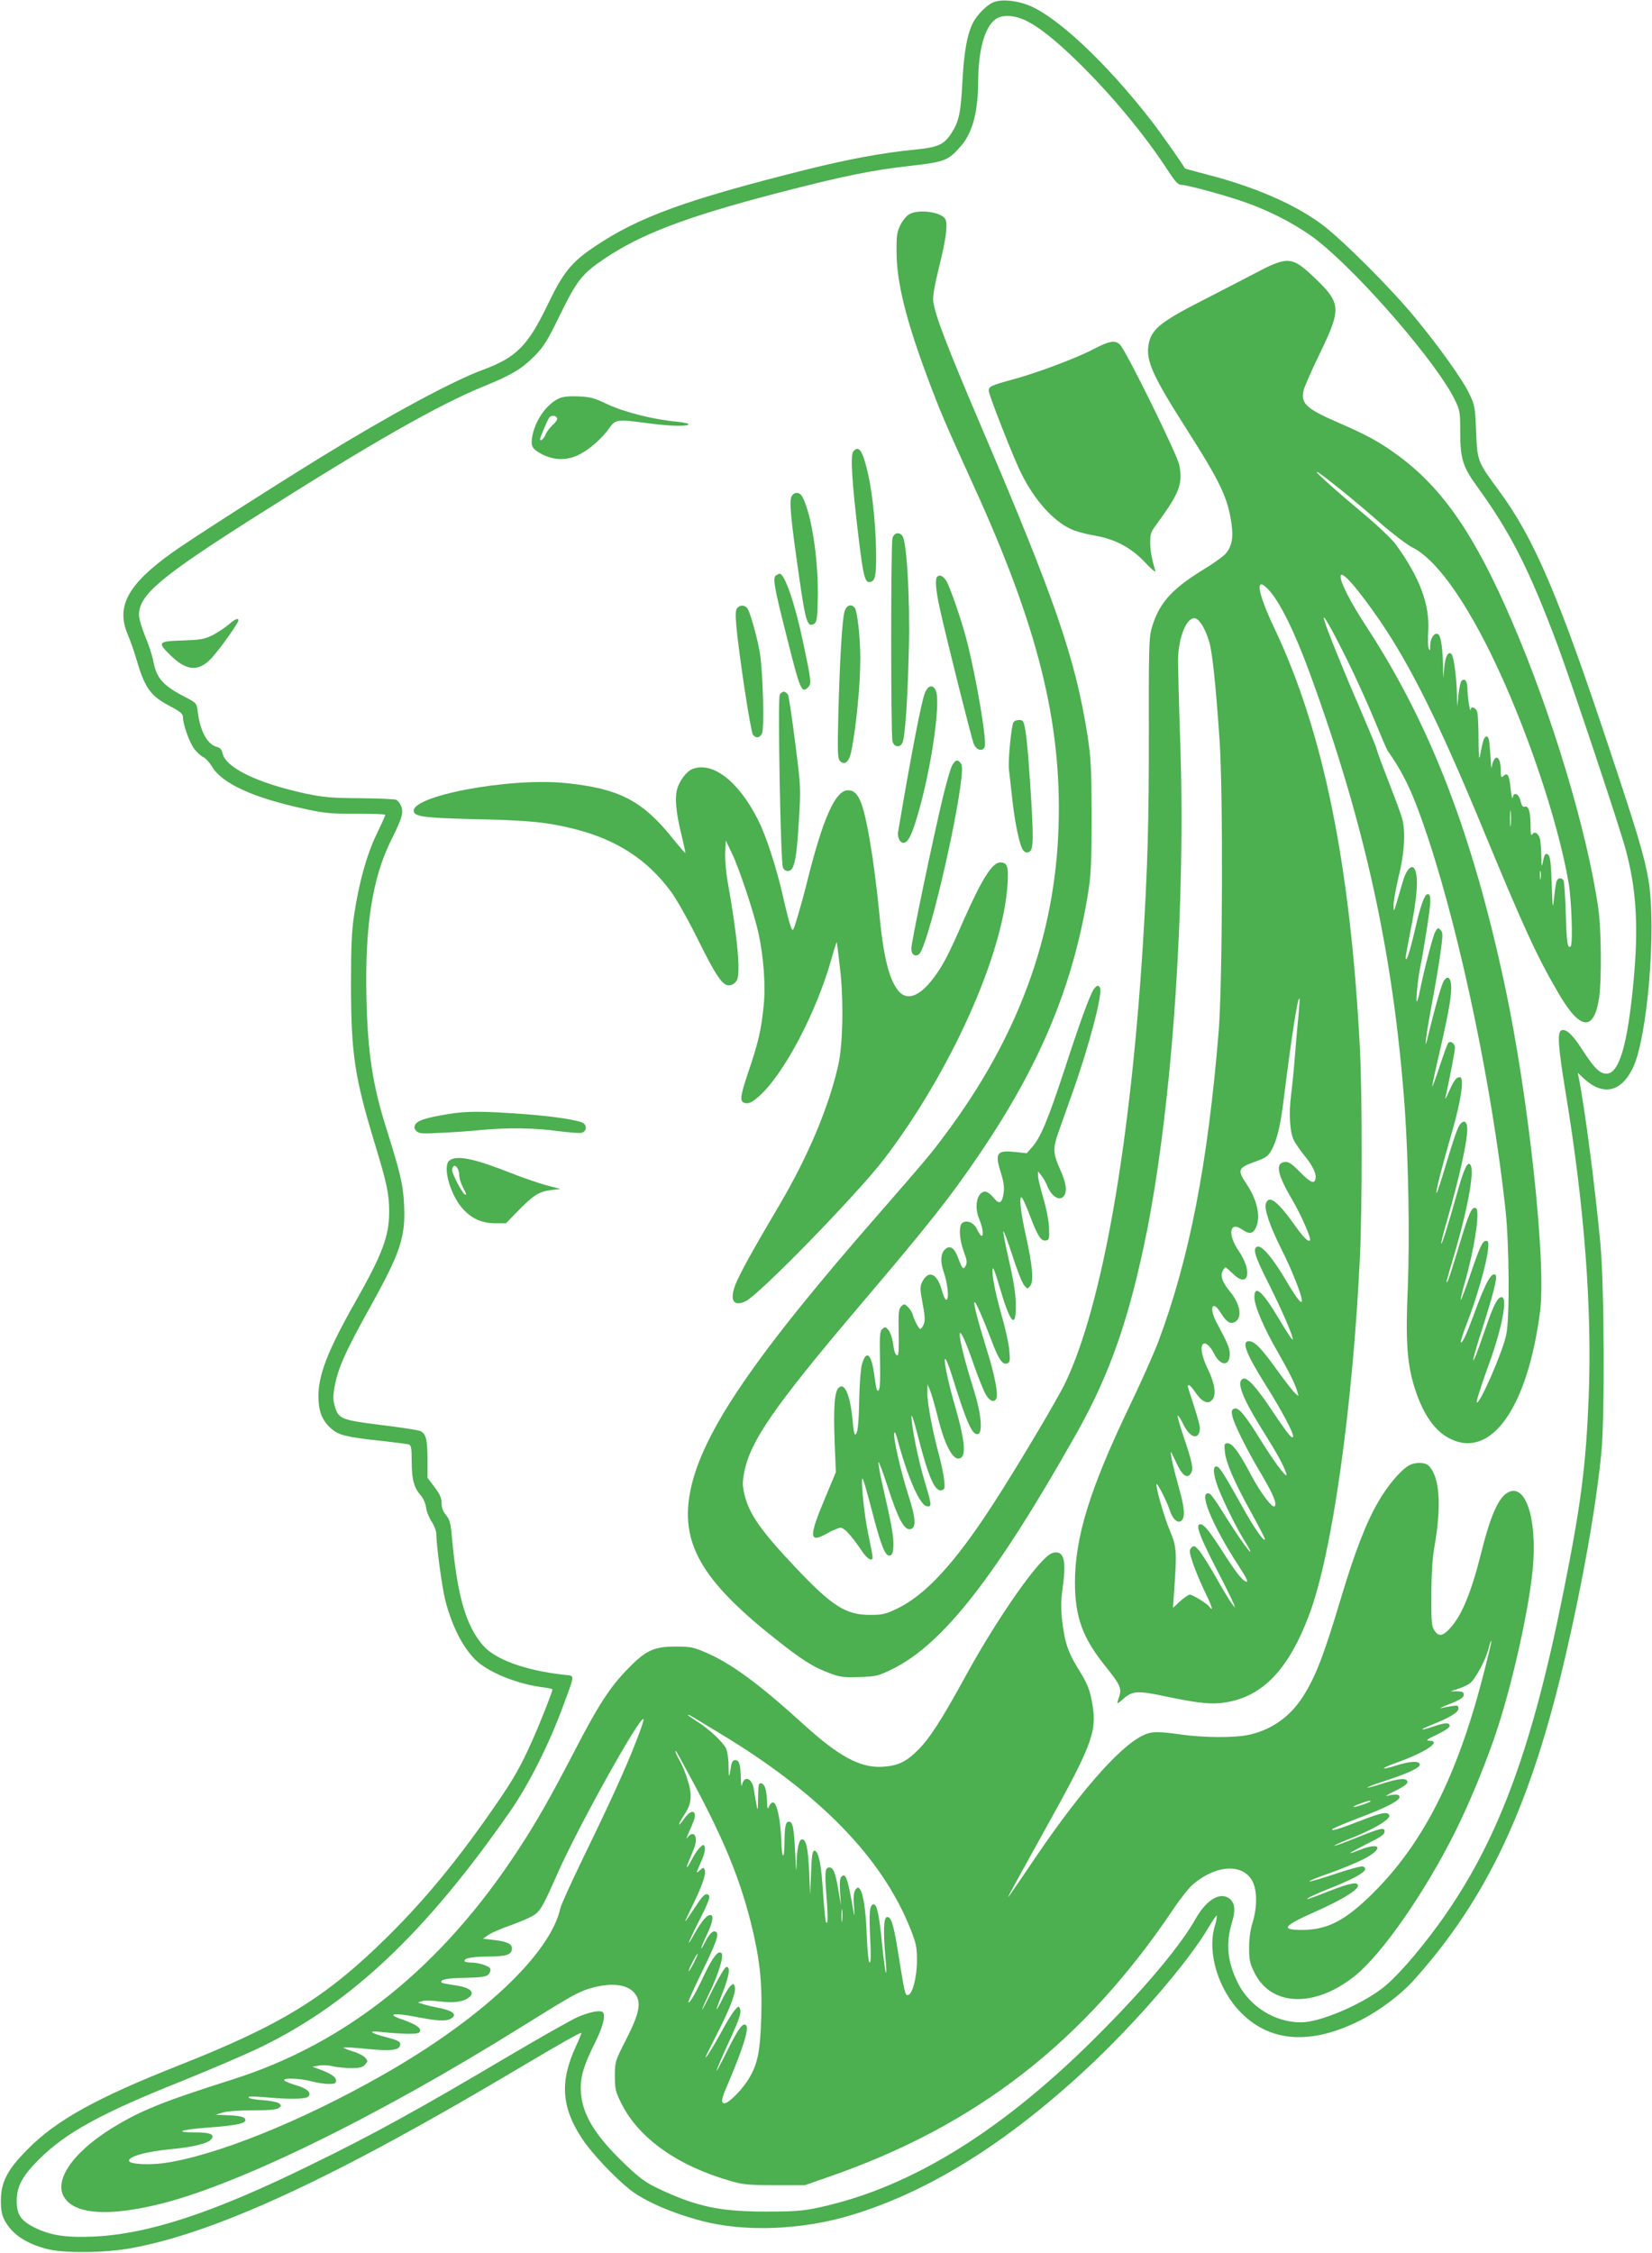 <?xml version="1.0" standalone="no"?>
<!DOCTYPE svg PUBLIC "-//W3C//DTD SVG 20010904//EN"
 "http://www.w3.org/TR/2001/REC-SVG-20010904/DTD/svg10.dtd">
<svg version="1.0" xmlns="http://www.w3.org/2000/svg"
 width="939pt" height="1280pt" viewBox="0 0 939 1280"
 preserveAspectRatio="xMidYMid meet">
<g transform="translate(0,1280) scale(0.1,-0.1)"
fill="#4caf50" stroke="none">
<path d="M5654 12790 c-39 -12 -98 -70 -124 -120 -33 -66 -51 -167 -60 -340
-9 -173 -20 -224 -65 -291 -40 -61 -77 -77 -205 -89 -183 -18 -382 -55 -622
-115 -678 -170 -946 -267 -1195 -434 -137 -92 -180 -145 -273 -338 -111 -229
-176 -294 -365 -364 -170 -62 -536 -260 -915 -493 -294 -181 -750 -473 -849
-544 -254 -181 -323 -307 -255 -467 14 -33 35 -91 46 -130 51 -175 81 -218
198 -279 56 -30 70 -42 70 -61 0 -41 37 -144 65 -181 15 -19 38 -40 51 -46 13
-6 35 -30 48 -52 58 -98 235 -179 533 -243 112 -24 148 -27 291 -26 89 0 162
-2 162 -7 0 -4 -23 -55 -51 -113 -56 -118 -98 -270 -126 -454 -14 -93 -18
-179 -18 -403 1 -386 20 -518 134 -893 71 -233 83 -290 83 -392 0 -138 -38
-241 -197 -520 -151 -267 -205 -406 -205 -526 0 -88 21 -140 72 -185 43 -38
83 -48 273 -69 83 -9 158 -19 167 -21 15 -5 18 -18 18 -92 0 -105 12 -152 49
-195 17 -19 30 -48 33 -73 3 -23 18 -59 32 -80 14 -21 26 -52 26 -69 0 -64 32
-299 50 -373 38 -149 98 -267 171 -341 72 -72 241 -140 389 -158 28 -3 50 -9
50 -12 0 -13 -72 -196 -116 -293 -62 -140 -104 -213 -193 -343 -217 -317 -408
-551 -632 -772 -347 -342 -601 -498 -1184 -728 -465 -184 -692 -309 -856 -474
-116 -116 -153 -187 -154 -291 0 -58 5 -84 22 -116 40 -75 116 -128 234 -160
95 -27 336 -25 490 4 488 91 1159 403 2199 1022 243 144 342 200 354 200 3 0
-11 -34 -30 -75 -94 -203 -83 -350 38 -531 54 -80 178 -212 268 -284 84 -66
237 -133 412 -179 242 -63 566 -51 844 33 436 131 876 403 1331 824 283 262
588 615 704 814 23 38 43 67 45 65 3 -3 -2 -31 -12 -63 -43 -150 22 -362 152
-491 169 -170 406 -182 689 -35 104 55 215 139 285 215 424 470 671 998 869
1852 98 421 173 846 203 1150 20 205 17 941 -5 1185 -30 322 -88 769 -123 945
l-6 30 33 -31 c108 -101 211 -81 278 54 85 168 137 792 91 1072 -22 131 -63
269 -229 766 -285 858 -425 1182 -623 1449 -120 162 -121 165 -128 335 -5 136
-8 149 -37 210 -38 81 -173 270 -311 437 -134 163 -410 439 -527 527 -154 115
-383 215 -660 286 -65 17 -120 32 -120 33 -16 30 -135 199 -197 279 -245 314
-513 568 -677 642 -69 31 -156 42 -207 26z m162 -100 c78 -34 171 -106 308
-239 199 -195 385 -420 520 -628 35 -54 53 -73 69 -73 36 0 283 -68 386 -107
148 -54 297 -136 396 -215 250 -201 678 -698 776 -903 27 -56 29 -68 29 -182
0 -149 15 -197 98 -310 191 -264 296 -472 457 -903 82 -222 350 -1025 385
-1155 62 -229 74 -440 45 -751 -34 -363 -82 -524 -154 -524 -38 0 -69 31 -136
134 -56 88 -94 123 -120 112 -25 -9 -18 -97 25 -359 106 -645 150 -1222 130
-1728 -16 -394 -45 -616 -146 -1117 -181 -902 -378 -1423 -709 -1878 -124
-169 -248 -309 -324 -365 -133 -98 -353 -189 -457 -189 -147 0 -290 89 -357
222 -60 119 -71 224 -36 340 25 81 18 124 -22 147 -52 29 -124 -18 -181 -117
-84 -150 -272 -376 -523 -630 -557 -567 -1090 -900 -1621 -1014 -93 -20 -138
-23 -304 -23 -258 0 -390 28 -605 129 -74 35 -107 59 -188 136 -172 163 -245
282 -255 409 -6 85 13 151 79 283 45 90 63 157 46 175 -15 15 -82 1 -150 -30
-40 -19 -210 -115 -378 -214 -520 -308 -777 -450 -1141 -627 -549 -269 -912
-388 -1223 -403 -157 -7 -245 6 -332 48 -83 40 -108 75 -108 154 0 82 31 141
125 235 153 153 355 264 820 449 168 68 374 156 458 198 505 249 928 651 1401
1331 106 152 221 381 299 592 73 199 72 177 5 185 -220 25 -389 87 -458 167
-97 113 -145 279 -175 601 -8 93 -13 113 -35 139 -17 20 -25 42 -25 68 0 29
-10 51 -40 91 l-40 53 0 103 c0 114 -9 149 -42 163 -13 5 -113 21 -223 34
-225 28 -242 35 -262 107 -10 33 -10 58 -3 101 21 116 58 199 210 473 166 299
195 388 187 565 -5 119 -21 184 -102 442 -77 243 -105 429 -112 734 -10 413
34 689 142 904 60 120 70 154 55 190 -6 16 -19 32 -28 36 -10 4 -102 8 -207 9
-165 1 -206 5 -311 27 -271 59 -451 146 -469 228 -4 20 -14 32 -31 36 -55 14
-95 86 -110 199 -6 50 -7 51 -68 83 -132 68 -166 107 -186 211 -5 28 -25 89
-45 136 -19 47 -35 101 -35 121 0 114 118 214 665 561 659 418 1034 632 1299
740 152 62 210 96 283 169 54 55 73 85 147 237 95 194 125 232 250 316 208
141 464 238 976 372 378 98 547 133 767 157 192 22 213 30 282 109 69 77 100
195 101 373 1 174 36 302 96 349 35 27 97 27 160 1z"/>
<path d="M5167 11582 c-15 -9 -38 -37 -50 -62 -19 -39 -22 -60 -21 -155 1
-171 55 -388 180 -721 69 -184 96 -247 256 -599 367 -803 503 -1347 485 -1939
-19 -628 -233 -1205 -651 -1761 -79 -106 -114 -147 -361 -430 -712 -813 -1012
-1251 -1080 -1580 -61 -298 59 -511 477 -842 158 -126 223 -166 316 -200 58
-22 80 -24 168 -21 96 3 106 6 188 46 288 143 586 525 1046 1340 190 338 300
654 399 1147 145 732 222 1854 189 2793 -7 207 -12 411 -12 453 2 133 52 250
100 235 25 -8 57 -63 78 -135 17 -58 37 -246 58 -556 21 -300 17 -1380 -5
-1655 -61 -749 -167 -1295 -344 -1765 -25 -66 -98 -230 -163 -365 -226 -471
-310 -744 -310 -1004 1 -195 44 -313 175 -475 83 -103 92 -125 76 -172 -15
-45 -15 -45 24 -11 50 45 83 47 225 17 182 -38 257 -48 326 -41 229 23 385
179 507 506 130 349 246 1174 287 2030 13 275 13 928 0 1180 -54 1049 -208
1804 -486 2390 -97 204 -113 304 -34 220 65 -69 148 -238 235 -475 316 -864
477 -1605 540 -2475 21 -303 28 -731 17 -1015 -13 -289 -5 -420 33 -551 47
-159 116 -263 207 -308 234 -117 441 176 512 724 36 279 -66 1222 -200 1848
-184 864 -424 1485 -786 2040 -92 141 -148 249 -148 287 0 43 93 -62 223 -251
175 -256 339 -586 582 -1174 240 -580 310 -732 434 -944 123 -212 202 -219
231 -21 14 102 12 384 -5 502 -62 437 -264 1109 -493 1638 -208 483 -390 748
-640 933 -108 80 -179 119 -348 192 -183 80 -213 109 -193 187 6 21 46 113 91
205 123 254 121 285 -27 427 -132 126 -153 128 -346 26 -57 -30 -193 -100
-302 -156 -221 -113 -277 -157 -295 -231 -24 -97 10 -178 208 -489 198 -310
239 -397 260 -545 11 -79 2 -126 -31 -167 -11 -15 -72 -59 -137 -98 -178 -110
-249 -193 -288 -336 -13 -49 -15 -139 -14 -573 1 -519 -7 -794 -35 -1235 -73
-1139 -231 -2032 -439 -2470 -43 -91 -278 -486 -414 -695 -215 -331 -379 -510
-542 -589 -67 -32 -83 -36 -155 -36 -137 0 -214 49 -419 265 -196 207 -264
302 -292 410 -14 55 -15 75 -5 129 34 182 165 372 656 951 394 463 520 623
679 858 351 515 539 970 623 1502 14 93 18 174 18 425 -1 271 -4 328 -23 453
-69 441 -185 777 -613 1778 -187 439 -252 608 -264 689 -4 29 5 85 34 203 39
156 50 243 33 269 -25 40 -155 56 -205 25z m2461 -1570 c51 -41 150 -124 219
-185 69 -60 152 -123 184 -139 124 -62 281 -274 438 -592 197 -398 384 -947
447 -1311 17 -101 25 -347 12 -361 -18 -17 -23 17 -28 184 -3 97 -9 183 -13
190 -13 20 -36 14 -41 -10 -3 -13 -9 -54 -13 -93 -7 -65 -8 -59 -13 82 -3 101
-9 156 -17 164 -17 17 -25 7 -33 -38 -7 -33 -8 -29 -9 28 0 37 -4 81 -7 99 -8
35 -31 51 -45 29 -6 -9 -9 3 -9 36 0 88 -10 127 -31 122 -13 -4 -20 4 -26 32
-10 42 -39 55 -45 19 -2 -13 -7 12 -12 55 -8 77 -18 91 -44 65 -9 -9 -12 -1
-12 39 0 59 -21 88 -39 54 -6 -11 -12 -30 -13 -43 -1 -13 -4 22 -7 77 -5 79
-9 100 -21 100 -14 0 -21 -20 -37 -105 -6 -34 -8 -14 -9 85 0 72 -3 142 -7
158 -7 27 -36 38 -38 15 -3 -23 -18 76 -18 119 -1 44 -15 63 -34 44 -5 -5 -13
-41 -17 -78 l-7 -68 -2 75 c-2 93 -18 211 -31 224 -18 18 -35 -13 -41 -77 l-6
-62 -1 76 c-3 111 -13 170 -30 177 -21 8 -42 -25 -43 -67 0 -28 -2 -32 -8 -16
-5 11 -6 56 -3 100 9 151 -48 303 -183 490 -24 33 -104 109 -195 185 -273 228
-355 318 -112 122z m32 -967 c49 -99 118 -252 154 -340 36 -88 69 -165 74
-171 97 -139 148 -250 231 -501 185 -561 363 -1416 438 -2103 22 -208 25 -624
4 -715 -22 -102 -152 -398 -167 -383 -4 5 25 97 71 223 73 201 106 375 70 375
-22 0 -43 -39 -86 -162 -58 -168 -71 -200 -75 -195 -3 2 22 88 55 190 58 181
83 281 73 292 -23 23 -57 -38 -127 -230 -42 -113 -64 -159 -72 -152 -3 3 13
53 36 111 53 137 110 335 118 409 5 49 4 57 -11 57 -20 0 -36 -36 -96 -213
-24 -70 -45 -125 -47 -123 -2 2 7 44 21 92 56 194 90 414 66 429 -23 14 -39
-21 -96 -210 -31 -104 -60 -197 -66 -205 -12 -20 -8 -2 36 145 86 292 123 510
88 522 -15 6 -34 -39 -68 -159 -48 -172 -87 -298 -92 -294 -2 3 12 60 32 128
70 244 116 450 116 523 0 42 -18 55 -40 28 -16 -20 -32 -66 -100 -291 -17 -57
-33 -102 -35 -100 -6 5 32 153 90 353 51 176 69 305 43 305 -21 0 -34 -18 -64
-86 -14 -33 -22 -45 -18 -29 28 127 54 264 54 283 0 23 -25 41 -38 27 -4 -3
-26 -64 -49 -133 -23 -70 -42 -121 -42 -115 -1 7 19 99 44 206 51 222 68 320
63 374 -4 45 -26 51 -45 13 -14 -29 -52 -165 -82 -290 -18 -75 -20 -78 -15
-30 3 30 19 124 35 209 16 84 37 207 46 273 15 108 15 120 1 135 -15 14 -17
13 -31 -13 -14 -28 -63 -216 -87 -336 -6 -32 -14 -58 -17 -58 -6 0 6 131 18
186 21 101 59 343 59 382 0 30 -4 42 -14 42 -19 0 -40 -58 -76 -214 -29 -122
-49 -182 -50 -146 0 8 11 69 24 135 44 216 51 337 23 373 -16 20 -45 -13 -62
-72 -8 -28 -24 -80 -34 -116 -19 -63 -19 -64 -20 -25 -1 22 13 96 29 165 33
134 40 254 20 329 -6 23 -40 115 -75 204 -35 90 -67 176 -71 193 -4 16 -47
119 -94 229 -88 201 -192 458 -204 505 -13 47 42 -49 134 -235z m927 -932 c-2
-21 -4 -4 -4 37 0 41 2 58 4 38 2 -21 2 -55 0 -75z m170 -305 c-2 -13 -4 -5
-4 17 -1 22 1 32 4 23 2 -10 2 -28 0 -40z m-1377 -784 c-6 -54 -14 -157 -20
-227 -5 -70 -15 -167 -21 -214 -14 -109 -8 -217 16 -263 10 -19 35 -55 55 -80
47 -56 72 -105 68 -132 -5 -38 -26 -30 -88 32 -49 50 -66 61 -88 58 -54 -6
-42 -70 40 -209 53 -89 113 -227 104 -236 -10 -11 -38 17 -86 85 -99 139 -148
176 -165 123 -10 -31 24 -130 90 -261 59 -117 115 -259 115 -290 0 -25 -29 12
-91 116 -75 128 -138 201 -163 191 -27 -11 -14 -54 66 -212 78 -156 141 -302
136 -316 -2 -5 -37 47 -78 117 -95 159 -140 199 -140 123 0 -48 54 -175 132
-309 70 -123 99 -181 113 -230 8 -25 7 -25 -13 -6 -12 10 -60 72 -106 136 -88
122 -125 160 -157 160 -44 0 -17 -70 97 -252 84 -133 154 -264 154 -286 0 -27
-28 7 -115 137 -92 139 -145 197 -169 188 -41 -16 -6 -108 116 -302 78 -125
112 -186 128 -233 18 -50 -56 44 -138 176 -96 155 -132 198 -156 189 -15 -6
-17 -14 -12 -40 9 -46 82 -192 164 -330 68 -114 92 -171 77 -185 -13 -13 -80
77 -133 176 -68 130 -107 182 -133 182 -20 0 -21 -4 -17 -47 7 -64 51 -168
148 -343 44 -80 80 -149 80 -155 -1 -22 -63 66 -122 173 -110 197 -135 237
-152 240 -25 5 -20 -49 10 -126 35 -88 108 -234 151 -301 19 -29 32 -55 30
-57 -5 -6 -87 113 -161 232 -31 51 -62 94 -70 97 -70 27 10 -173 163 -407 52
-80 62 -103 37 -89 -22 13 -59 61 -130 173 -75 116 -103 150 -123 150 -29 0
-8 -60 82 -236 53 -102 100 -197 106 -212 l9 -27 -19 25 c-11 14 -52 82 -91
151 -39 69 -83 138 -97 153 -23 25 -27 26 -41 13 -13 -14 -13 -23 8 -87 13
-39 44 -113 69 -165 26 -52 43 -95 39 -95 -4 0 -10 5 -14 11 -9 16 -95 69
-111 69 -7 0 -32 -17 -55 -37 l-41 -38 9 125 c13 192 11 225 -25 310 -33 76
-85 259 -77 268 6 5 60 -101 75 -149 16 -50 45 -76 66 -59 23 19 18 75 -15
191 -29 102 -51 199 -44 199 1 0 15 -27 30 -60 32 -71 60 -93 81 -64 18 25 12
61 -38 207 -22 65 -38 121 -35 124 3 3 18 -20 33 -51 39 -80 92 -90 93 -18 0
13 -16 71 -35 129 -39 119 -38 113 -26 113 4 0 20 -18 35 -40 35 -53 70 -70
94 -46 27 26 19 91 -22 176 -36 73 -46 133 -26 145 15 9 38 -12 61 -56 36 -72
89 -73 89 -2 0 33 -13 64 -74 177 -46 86 -25 136 24 55 30 -49 53 -64 79 -50
44 24 31 102 -28 173 -44 54 -56 89 -41 118 6 11 13 20 16 20 2 0 20 -16 40
-35 90 -90 116 9 34 129 -64 94 -51 171 21 120 40 -28 61 -25 78 12 28 61 7
156 -53 246 -55 82 -51 93 54 130 55 20 68 29 87 63 31 56 51 138 69 285 44
353 80 587 90 577 2 -2 -1 -48 -6 -103z"/>
<path d="M6213 10815 c-96 -50 -316 -133 -453 -170 -128 -35 -140 -41 -140
-65 0 -23 143 -388 186 -472 74 -148 177 -264 277 -312 28 -14 91 -31 139 -39
118 -20 209 -69 289 -155 34 -36 59 -57 56 -46 -21 71 -29 114 -29 161 -1 46
4 62 30 96 137 187 156 236 135 345 -13 63 -303 651 -337 684 -29 27 -62 21
-153 -27z"/>
<path d="M3172 10534 c-72 -37 -134 -130 -148 -222 -7 -49 2 -64 59 -94 66
-33 135 -35 200 -5 62 28 139 95 182 157 33 47 45 49 220 25 124 -16 221 -19
229 -6 3 4 -26 11 -65 15 -133 12 -299 54 -394 98 -79 38 -100 43 -170 46 -59
2 -89 -2 -113 -14z m-5 -111 c2 -6 -9 -24 -26 -38 -16 -15 -35 -40 -41 -56
-10 -24 -30 -40 -30 -24 0 11 43 111 52 123 13 15 40 12 45 -5z"/>
<path d="M4850 10235 c-17 -21 -8 -171 29 -479 29 -242 38 -274 73 -261 22 9
28 36 28 141 0 154 -19 354 -46 472 -30 131 -52 165 -84 127z"/>
<path d="M4499 9979 c-14 -26 -4 -130 45 -468 35 -245 46 -278 84 -255 14 9
18 30 20 130 6 218 -32 482 -85 587 -16 33 -48 36 -64 6z"/>
<path d="M5073 9743 c-10 -36 -10 -1120 0 -1155 9 -33 41 -38 56 -9 15 28 30
236 37 536 7 283 -12 612 -37 641 -19 24 -48 16 -56 -13z"/>
<path d="M4411 9531 c-20 -13 -11 -66 60 -345 78 -311 85 -328 123 -290 19 19
17 37 -30 259 -45 215 -104 385 -132 385 -4 0 -13 -4 -21 -9z"/>
<path d="M5327 9523 c-13 -12 -7 -83 14 -176 39 -178 181 -742 194 -774 15
-36 51 -45 62 -16 13 33 -46 385 -102 604 -26 104 -94 301 -115 337 -19 30
-39 40 -53 25z"/>
<path d="M4190 9345 c-9 -10 -10 -38 -5 -97 13 -155 82 -608 95 -623 18 -21
37 -19 51 7 14 26 6 340 -11 452 -11 74 -51 221 -69 255 -14 24 -43 27 -61 6z"/>
<path d="M4801 9328 c-14 -43 -28 -281 -36 -589 -5 -219 -4 -248 10 -263 27
-26 52 -4 64 56 28 140 51 375 51 528 0 117 -17 269 -32 287 -19 24 -46 15
-57 -19z"/>
<path d="M1304 9255 c-22 -19 -64 -47 -94 -63 -49 -24 -68 -27 -172 -31 -140
-4 -145 -10 -70 -83 83 -82 146 -94 213 -38 30 24 112 131 163 212 26 40 3 42
-40 3z"/>
<path d="M5257 8863 c-20 -50 -78 -350 -152 -788 -6 -37 15 -71 38 -62 23 9
43 52 77 170 74 257 127 621 100 691 -15 39 -45 34 -63 -11z"/>
<path d="M4432 8853 c-12 -24 5 -951 18 -981 7 -16 17 -22 33 -20 32 4 45 67
58 288 11 182 11 189 -21 440 -18 140 -36 263 -41 273 -6 9 -16 17 -24 17 -8
0 -18 -8 -23 -17z"/>
<path d="M5761 8697 c-12 -15 -32 -218 -26 -269 2 -18 9 -82 16 -143 15 -151
45 -294 65 -316 13 -14 21 -16 35 -8 24 12 25 75 4 394 -14 214 -26 323 -40
346 -9 13 -41 11 -54 -4z"/>
<path d="M5414 8455 c-9 -13 -33 -95 -54 -182 -57 -237 -180 -826 -180 -862 0
-35 22 -50 45 -31 46 38 211 728 240 1003 5 48 4 71 -5 82 -17 21 -27 19 -46
-10z"/>
<path d="M3934 8430 c-32 -13 -72 -66 -85 -113 -14 -53 -7 -133 25 -262 13
-55 23 -101 22 -102 -1 -2 -34 36 -72 83 -173 216 -305 284 -609 315 -323 33
-896 -76 -862 -165 10 -26 75 -34 347 -40 307 -7 412 -17 565 -56 239 -60 412
-172 546 -352 33 -44 99 -161 153 -270 108 -218 144 -271 184 -266 16 2 32 13
40 28 23 43 4 246 -53 567 -9 51 -15 123 -13 160 l3 68 34 -70 c42 -87 127
-342 152 -456 30 -137 42 -302 29 -419 -13 -131 -30 -204 -86 -369 -50 -149
-52 -174 -13 -179 19 -2 39 9 75 41 141 127 325 476 410 779 15 54 29 97 30
95 1 -1 10 -69 19 -151 21 -179 16 -430 -10 -546 -53 -237 -170 -516 -333
-793 -162 -274 -226 -392 -252 -456 -34 -88 -11 -127 58 -94 78 37 638 612
789 810 376 493 675 1158 700 1560 6 101 -1 123 -42 123 -45 0 -105 -96 -209
-331 -86 -197 -116 -254 -170 -326 -79 -105 -151 -131 -199 -73 -54 64 -87
198 -111 460 -8 85 -25 218 -36 295 -47 306 -75 385 -140 385 -72 0 -143 -159
-235 -530 -14 -58 -38 -143 -52 -190 -26 -85 -26 -85 -38 -55 -7 17 -27 93
-44 170 -37 163 -96 346 -142 436 -110 220 -260 336 -375 289z"/>
<path d="M6216 7178 c-23 -36 -77 -183 -168 -463 -92 -279 -133 -377 -181
-432 l-31 -35 -68 7 c-104 11 -115 -6 -77 -125 14 -45 18 -78 14 -107 -9 -61
-25 -69 -58 -27 -15 18 -36 34 -47 34 -45 0 -64 -83 -36 -151 35 -85 26 -140
-10 -64 -18 38 -56 55 -83 38 -23 -15 -19 -94 8 -166 17 -45 19 -62 10 -78
-13 -26 -20 -18 -43 44 -22 60 -48 75 -76 47 -24 -24 -26 -71 -5 -130 21 -60
30 -146 16 -154 -7 -5 -17 15 -28 55 -27 96 -77 116 -112 44 -12 -25 -12 -41
3 -120 13 -67 15 -97 7 -118 -6 -15 -15 -27 -20 -27 -9 0 -33 46 -45 86 -4 12
-16 30 -27 40 -18 17 -21 17 -37 1 -14 -15 -16 -36 -14 -147 2 -79 0 -130 -6
-130 -13 0 -19 17 -27 74 -4 26 -15 57 -25 69 -15 19 -20 20 -34 7 -15 -12
-17 -34 -14 -176 3 -145 -1 -188 -17 -172 -3 2 -10 43 -16 89 -16 119 -46 143
-70 56 -7 -23 -13 -109 -15 -191 -3 -151 -9 -206 -24 -206 -4 0 -11 36 -14 81
-13 141 -45 218 -79 184 -24 -23 -30 -111 -23 -304 l7 -176 -65 -155 c-90
-214 -87 -251 17 -191 30 17 64 31 75 31 21 0 61 -44 121 -132 30 -46 61 -63
61 -35 0 7 -11 66 -25 132 -24 112 -45 327 -31 314 3 -3 26 -83 51 -178 52
-203 77 -264 102 -259 14 2 19 15 21 54 3 50 -11 126 -63 352 -14 63 -24 119
-22 125 2 7 26 -58 54 -144 57 -177 92 -242 126 -237 37 5 33 61 -12 200 -41
129 -85 319 -78 347 2 9 9 -4 16 -29 59 -222 129 -382 169 -388 30 -5 28 7
-13 144 -36 119 -75 314 -74 368 0 17 17 -36 38 -119 60 -234 97 -316 136
-301 15 5 17 14 11 61 -3 29 -17 96 -31 147 -36 133 -65 291 -64 346 l1 47 13
-30 c7 -16 28 -86 45 -155 44 -178 95 -263 135 -230 26 21 14 116 -34 282 -70
240 -85 388 -17 173 81 -260 112 -329 144 -323 29 6 20 114 -22 248 -110 349
-107 456 3 135 23 -64 51 -135 63 -156 22 -40 51 -51 62 -23 10 25 -11 135
-51 262 -110 356 -98 380 27 55 37 -98 59 -129 85 -119 16 6 17 15 12 74 -3
37 -22 123 -42 192 -39 139 -58 236 -53 271 2 15 16 -22 36 -91 64 -221 98
-260 96 -109 -1 57 -13 134 -38 243 -20 87 -35 164 -33 170 2 6 25 -55 51
-136 26 -81 56 -158 67 -170 19 -23 19 -23 35 -3 21 26 13 115 -27 293 -29
133 -38 225 -20 207 6 -6 26 -51 45 -102 44 -116 63 -145 90 -141 19 3 21 9
19 68 -1 38 -14 108 -32 170 -17 58 -31 116 -31 130 l0 25 20 -25 c11 -14 25
-38 31 -55 28 -68 77 -95 100 -54 15 28 6 76 -26 146 -38 85 -41 118 -13 198
14 39 52 147 85 240 93 261 170 554 156 591 -8 20 -20 17 -37 -8z"/>
<path d="M2545 6470 c-126 -21 -172 -36 -185 -60 -7 -14 -6 -23 7 -36 15 -15
32 -16 143 -10 69 3 170 10 225 16 148 14 306 12 434 -6 63 -8 124 -13 137
-10 26 7 32 37 11 54 -19 16 -163 39 -322 51 -253 19 -344 19 -450 1z"/>
<path d="M2555 6207 c-43 -33 6 -204 82 -282 50 -51 105 -75 178 -75 l61 0 74
76 c86 87 115 104 185 113 l50 6 -80 21 c-44 12 -134 43 -200 69 -210 83 -307
103 -350 72z m55 -81 c0 -17 9 -48 20 -69 22 -41 25 -51 11 -42 -15 8 -71 116
-71 135 0 9 3 20 7 23 12 13 33 -16 33 -47z"/>
<path d="M8005 4472 c-47 -29 -119 -114 -170 -203 -68 -115 -133 -283 -210
-539 -100 -334 -146 -454 -217 -566 -75 -120 -188 -198 -323 -223 -81 -15
-251 -13 -370 4 -134 19 -171 19 -219 -5 -139 -67 -376 -341 -652 -755 -63
-93 -114 -167 -114 -163 0 4 89 166 197 360 279 500 308 576 283 730 -15 89
-27 119 -84 211 -55 90 -73 143 -88 262 -8 71 -8 114 0 177 23 161 13 218 -37
218 -22 0 -41 -12 -75 -47 -104 -108 -294 -393 -436 -653 -138 -252 -206 -357
-273 -424 -68 -67 -115 -89 -202 -94 -125 -7 -245 58 -442 236 -258 235 -416
351 -561 413 -69 30 -87 34 -172 34 -121 0 -168 -21 -265 -120 -106 -107 -171
-207 -305 -465 -143 -275 -215 -402 -318 -560 -436 -671 -979 -1109 -1632
-1315 -400 -127 -523 -177 -685 -277 -233 -145 -340 -311 -260 -406 68 -81
241 -92 505 -31 447 102 1255 496 2085 1014 270 168 315 194 376 214 121 39
221 31 265 -22 42 -50 31 -112 -48 -266 -62 -122 -63 -125 -63 -205 0 -74 3
-89 37 -157 98 -197 320 -355 623 -441 69 -20 103 -23 250 -23 l170 0 135 47
c839 290 1454 768 1961 1524 37 56 87 118 110 138 132 113 286 120 339 16 26
-52 26 -148 0 -232 -13 -41 -20 -91 -20 -144 0 -70 4 -89 31 -143 96 -193 346
-199 574 -14 153 125 393 470 564 811 86 171 188 421 246 602 89 277 176 674
197 895 28 294 -45 503 -150 430 -50 -35 -93 -138 -143 -338 -56 -224 -110
-355 -176 -427 -42 -47 -66 -50 -90 -13 -16 24 -18 51 -17 203 0 116 6 207 17
270 38 214 32 370 -16 442 -18 27 -30 34 -62 36 -26 1 -51 -4 -70 -16z m421
-1208 c-147 -563 -339 -939 -621 -1219 -157 -156 -258 -209 -402 -210 -125 0
-112 21 65 100 149 66 245 123 250 148 6 28 -40 21 -165 -28 -63 -25 -118 -45
-121 -45 -13 1 45 29 124 60 173 69 234 109 190 126 -7 3 -74 -15 -149 -40
-74 -25 -143 -46 -153 -45 -11 0 37 20 106 44 69 24 159 61 200 82 116 59 101
101 -20 53 -81 -32 -72 -23 24 26 101 50 116 61 116 80 0 23 -25 17 -157 -36
-69 -28 -127 -49 -129 -47 -2 2 29 16 68 32 153 59 258 121 244 143 -12 20
-43 14 -159 -31 -123 -48 -178 -65 -162 -48 6 5 70 32 142 60 156 58 238 100
238 121 0 16 -21 18 -70 7 -16 -4 3 8 43 27 44 21 72 41 72 50 0 27 -45 24
-150 -10 -41 -13 -76 -22 -78 -20 -2 2 41 19 95 36 139 46 203 76 203 94 0 23
-53 21 -135 -5 -93 -29 -92 -18 2 16 166 59 263 124 186 125 -22 1 -12 8 45
35 44 21 72 40 72 49 0 21 -25 20 -95 -4 -76 -26 -82 -19 -8 10 101 40 153 71
153 93 0 17 -5 19 -37 14 -21 -3 -49 -9 -63 -12 -14 -3 10 8 53 25 59 24 77
36 77 51 0 15 -7 19 -37 20 l-38 0 40 13 c22 7 52 20 67 30 31 20 91 131 109
199 6 26 13 46 16 44 2 -2 -21 -98 -51 -213z m-4331 -314 c565 -341 919 -705
1080 -1109 33 -84 37 -104 37 -180 0 -97 -27 -196 -52 -196 -16 0 -17 4 -59
266 -23 140 -37 181 -60 177 -19 -4 -21 -85 -8 -233 5 -49 6 -87 3 -84 -4 3
-13 75 -22 160 -17 173 -29 229 -48 229 -23 0 -27 -44 -20 -191 5 -92 4 -139
-3 -139 -6 0 -12 58 -16 148 -5 147 -20 245 -40 270 -9 11 -13 10 -25 -5 -9
-13 -12 -39 -8 -93 5 -74 5 -73 -14 33 -23 125 -34 154 -55 137 -11 -9 -13
-31 -10 -89 l5 -76 -15 87 c-16 97 -28 128 -51 128 -25 0 -27 -27 -16 -168 7
-81 8 -140 3 -145 -9 -9 -12 21 -27 226 -8 114 -24 182 -44 182 -12 0 -16 -23
-20 -125 l-5 -125 -6 136 c-6 128 -17 179 -40 179 -17 0 -29 -50 -31 -133 -1
-66 -3 -56 -8 53 -7 146 -14 180 -35 180 -20 0 -25 -24 -26 -123 -1 -101 -16
-87 -18 17 -1 33 -6 89 -12 125 -15 90 -35 113 -57 69 -9 -20 -11 -17 -12 27
-3 68 -13 99 -33 103 -15 3 -17 -7 -18 -80 -1 -82 -2 -82 -11 -33 -5 28 -11
64 -14 82 -10 64 -56 77 -67 20 -2 -12 -5 5 -6 38 -2 80 -9 105 -32 105 -13 0
-20 -10 -24 -37 -11 -69 -13 -69 -14 5 0 41 -7 85 -15 100 -19 37 -102 114
-165 152 -28 18 -51 34 -51 37 0 3 15 -4 33 -15 17 -11 86 -52 152 -92z m-479
-43 c-59 -153 -153 -358 -302 -664 -67 -139 -126 -267 -129 -285 -58 -262
-453 -632 -1015 -950 -463 -263 -951 -458 -1240 -498 -84 -11 -185 -6 -195 10
-15 25 91 56 241 70 121 11 205 32 224 55 24 28 -4 40 -95 40 -117 0 -80 15
64 26 191 14 244 27 221 54 -8 9 -38 15 -88 17 l-77 3 40 12 c23 8 95 13 171
13 91 0 136 4 148 13 16 12 16 14 2 27 -9 7 -50 15 -92 18 -41 2 -77 9 -81 15
-4 7 24 7 88 2 140 -13 236 -12 251 3 21 21 -4 45 -67 64 -32 9 -63 22 -68 27
-17 17 87 14 153 -4 30 -8 74 -15 98 -15 35 0 42 3 42 20 0 20 -32 41 -99 65
l-36 13 35 6 c19 4 55 3 80 -3 25 -6 72 -11 106 -11 48 0 65 4 79 20 17 19 17
21 0 40 -10 11 -43 28 -73 36 -29 9 -51 18 -49 21 3 3 63 -1 134 -8 141 -14
188 -7 188 27 0 15 -15 23 -77 39 -103 27 -111 40 -18 29 41 -5 104 -8 140 -9
53 0 65 3 68 17 4 19 -31 40 -112 68 -82 29 -32 35 89 11 119 -23 167 -26 196
-11 43 24 14 48 -81 65 -19 4 -51 11 -70 17 l-35 11 27 8 c15 4 58 3 95 -2 76
-9 127 -4 161 17 49 32 20 62 -74 75 -37 5 -70 12 -73 14 -16 17 30 27 132 28
93 2 120 6 133 19 9 9 14 23 11 32 -7 17 -66 36 -114 36 -18 0 -33 4 -33 9 0
16 41 24 141 25 101 1 129 11 129 47 0 25 -30 39 -103 47 l-62 7 30 21 c17 12
69 35 118 52 48 17 106 41 130 54 46 25 60 49 143 237 117 267 480 919 492
883 2 -6 -17 -62 -42 -125z m326 -237 c173 -324 260 -536 324 -786 52 -207 67
-340 61 -544 -6 -192 -19 -261 -67 -344 -35 -62 -117 -146 -142 -146 -21 0
-18 25 15 100 88 205 126 325 108 343 -18 18 -43 -16 -106 -142 -32 -66 -61
-119 -62 -117 -2 2 23 61 55 132 75 162 87 197 78 220 -7 18 -9 17 -30 -7 -13
-15 -45 -67 -71 -115 -47 -87 -95 -164 -95 -153 0 3 31 66 69 140 74 145 108
237 97 264 -6 16 -8 16 -24 2 -10 -9 -31 -44 -47 -77 -16 -33 -30 -58 -32 -57
-1 2 13 42 32 90 39 97 48 152 25 152 -9 0 -39 -50 -77 -125 -34 -69 -62 -122
-62 -118 -1 3 17 44 39 90 53 109 86 216 71 231 -18 18 -49 -21 -98 -123 -51
-109 -83 -163 -90 -156 -3 3 29 74 70 158 86 176 104 225 89 240 -15 15 -38
-5 -63 -54 -34 -67 -29 -40 6 34 37 76 44 118 22 118 -19 0 -50 -36 -87 -102
-54 -98 -43 -64 19 60 67 131 74 155 49 160 -13 2 -32 -19 -68 -75 -68 -104
-70 -104 -18 2 57 115 83 188 74 210 -6 17 -8 17 -28 -1 -24 -21 -24 -22 13
62 12 29 19 59 15 69 -6 17 -8 17 -27 -1 -12 -11 -32 -40 -45 -66 -29 -57 -41
-64 -18 -10 9 20 23 54 31 76 23 64 -5 103 -41 54 -8 -13 -2 6 14 42 17 36 30
72 30 81 0 40 -31 31 -65 -20 -14 -19 -25 -31 -25 -26 0 6 13 30 30 55 41 62
46 110 19 195 -11 39 -32 88 -45 111 -21 35 -32 66 -20 53 2 -2 46 -83 98
-179z m3848 -104 c0 -6 -93 -37 -97 -32 -2 2 15 11 39 19 47 17 58 19 58 13z
m-3003 -678 c-2 -18 -4 -6 -4 27 0 33 2 48 4 33 2 -15 2 -42 0 -60z m-842
-238 c-14 -27 -28 -50 -30 -50 -3 0 6 23 20 50 14 28 28 50 30 50 3 0 -6 -22
-20 -50z"/>
</g>
</svg>
